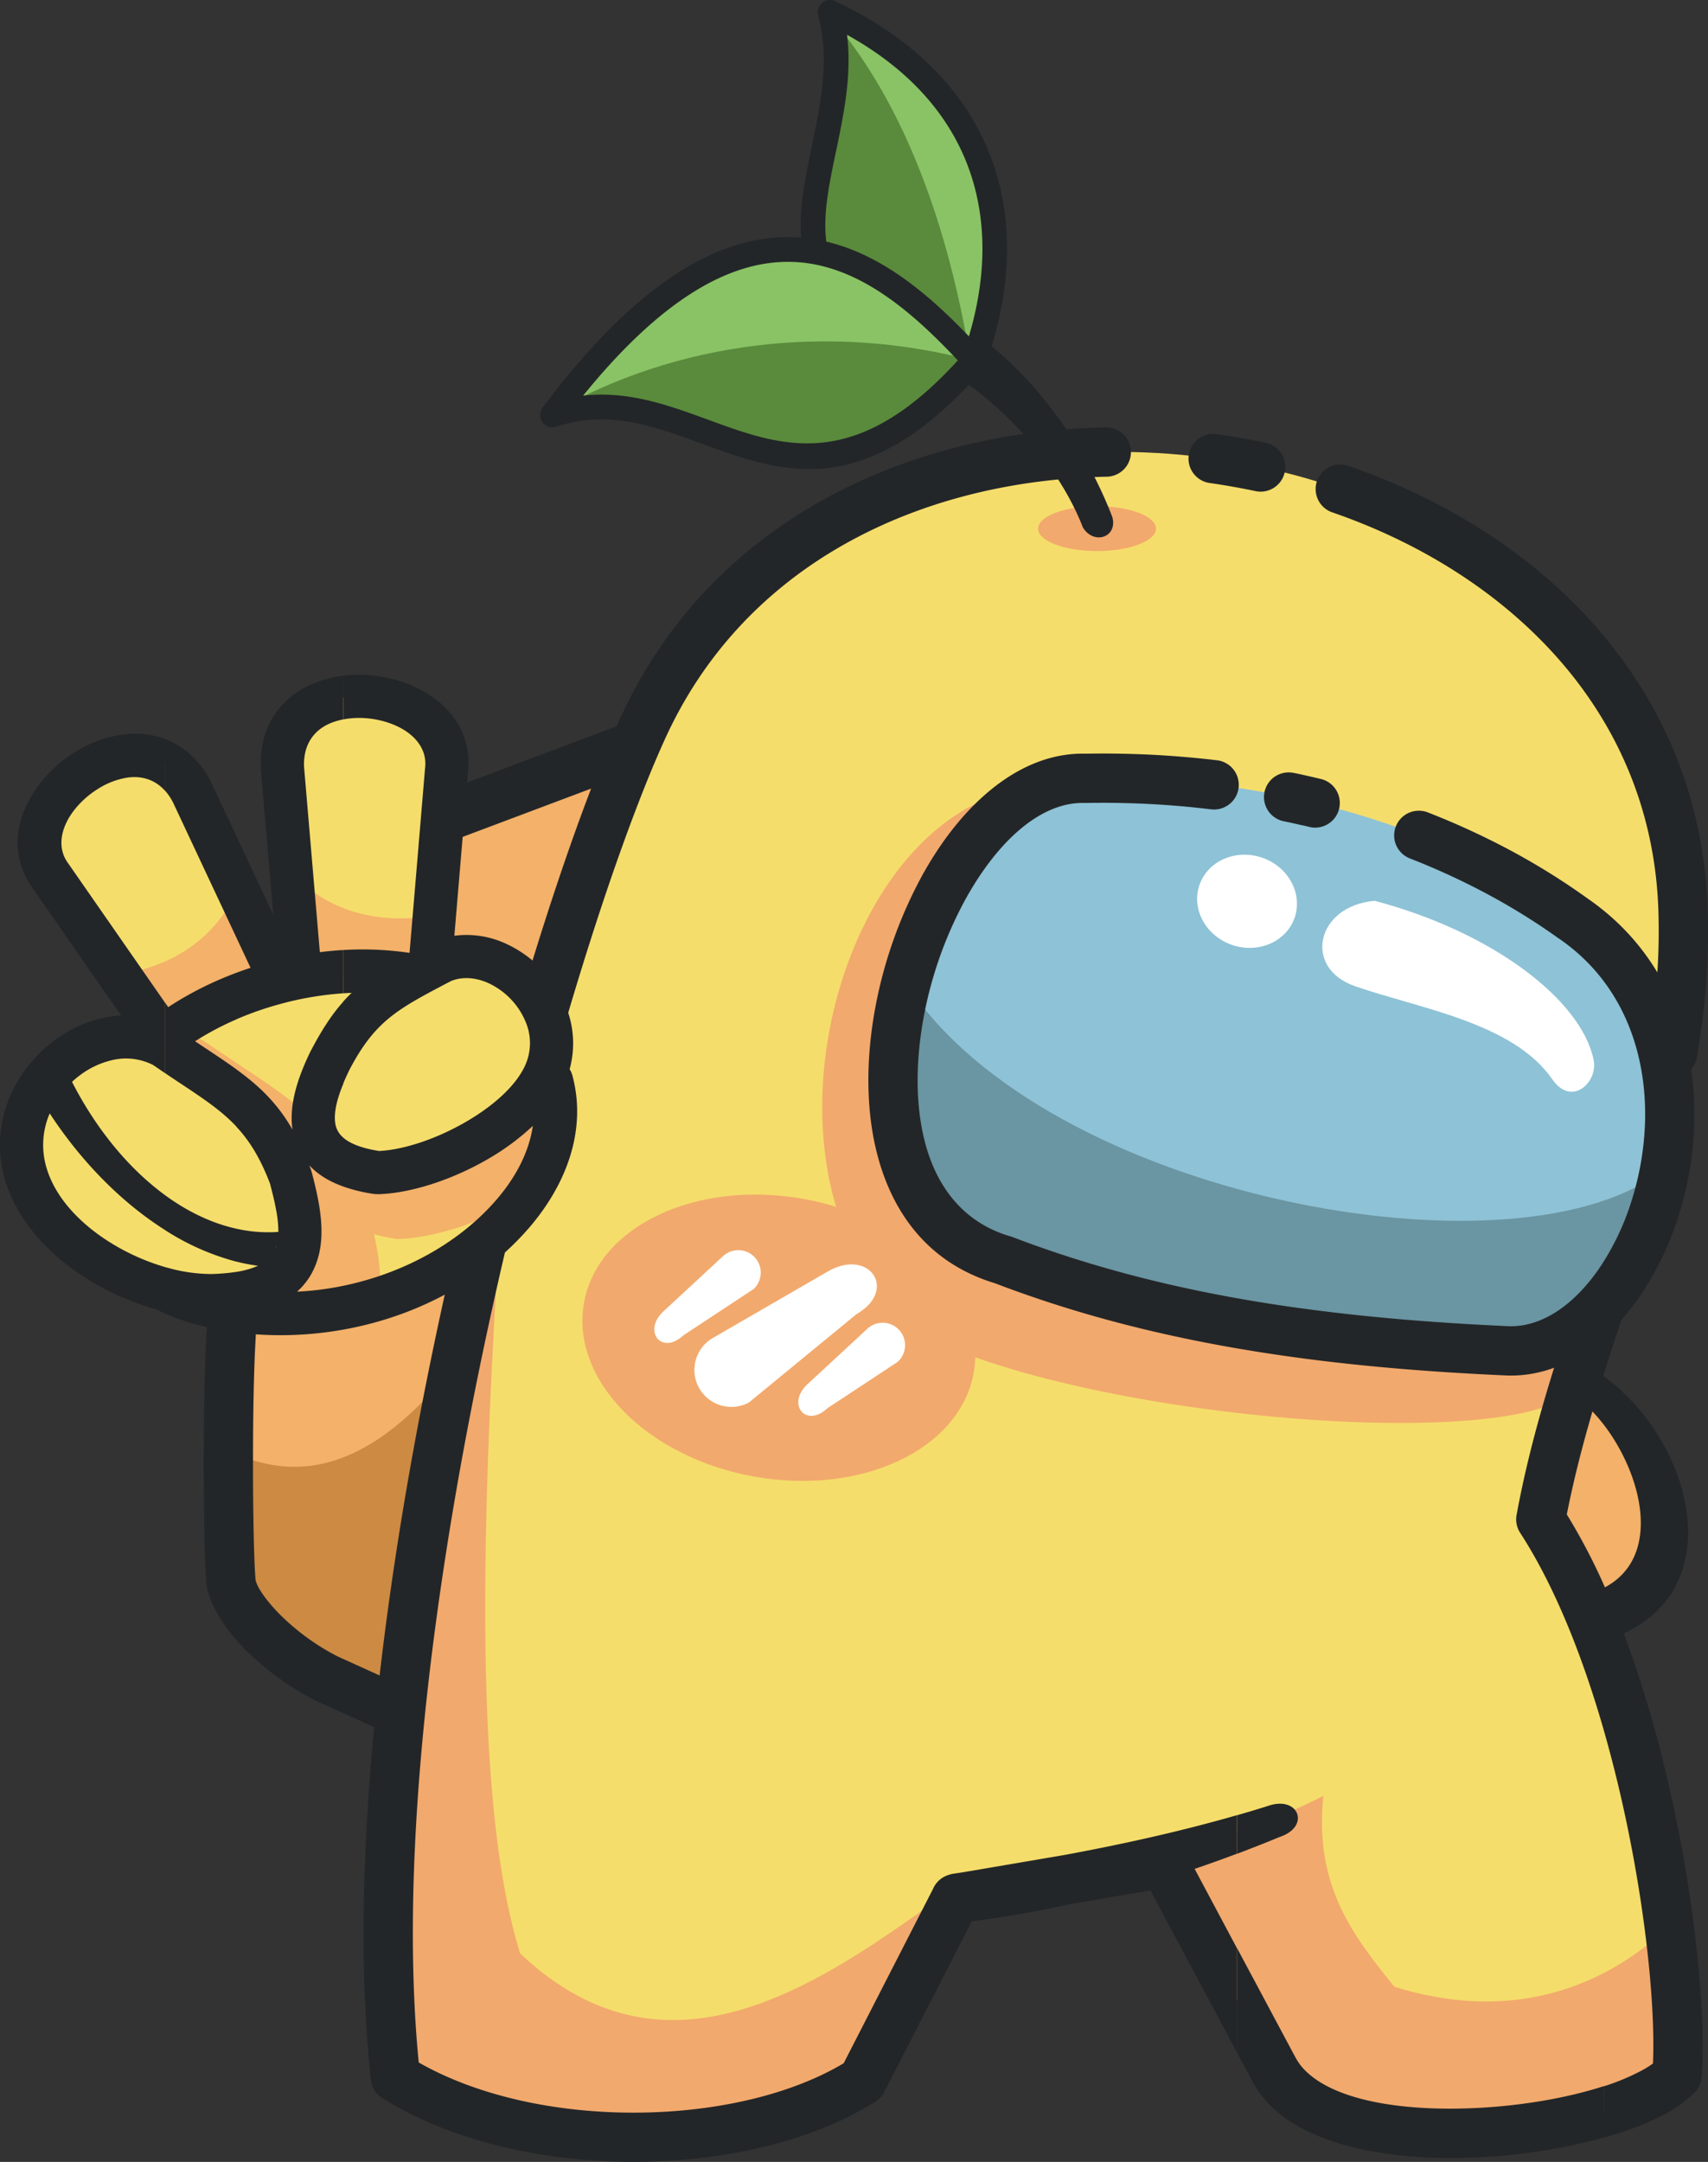 <?xml version="1.0" encoding="UTF-8"?> <svg xmlns="http://www.w3.org/2000/svg" viewBox="0 0 974.51 1233.3"><rect x="0" y="0" width="974.51" height="1233.3" fill="#333333" stroke="none"/> <defs> <style>.a{fill:#f3b169;}.a,.b,.c,.d,.e,.f,.h,.k,.l{fill-rule:evenodd;}.b{fill:#cc8a43;}.c{fill:#f5dd6b;}.d,.i{fill:#f2a96d;}.e{fill:#8ec2d6;}.f{fill:#6a95a2;}.g{fill:#232628;}.h,.j{fill:#fff;}.k{fill:#89c365;}.l{fill:#5a8a3c;}</style> </defs> <path class="a" d="M832.77,807.73c25.21-25.21,73-18.28,106.8,15.49s40.7,81.59,15.49,106.8-73,18.28-106.81-15.48S807.55,832.94,832.77,807.73Z" transform="translate(-23.71 -19.69)"></path> <path class="a" d="M381.18,447l-129,48.46C213,510.15,202.55,526.48,195,561.63,169.53,680.44,142.24,789,155.56,922.09c1,10.12,17.41,35.65,54.47,55.16l117.21,53c38.53,17.42,25.23-24.82,23.11-60.65-8-133.74,35.28-362.52,56.71-482.14C413.39,452.11,422.84,437.34,381.18,447Z" transform="translate(-23.71 -19.69)"></path> <path class="b" d="M152.1,846.17a702.11,702.11,0,0,0,3.46,75.92c1,10.12,17.41,35.65,54.47,55.16l117.21,53c38.53,17.42,25.23-24.82,23.11-60.65-5.3-89.11,12.13-220.43,30.69-333.53l.22-5.25C303.77,788.18,238.37,890.12,152.1,846.17Z" transform="translate(-23.71 -19.69)"></path> <path class="c" d="M390.52,435.1c118.25-259.29,583.23-180.17,593.4,102.61,4.6,127.95-58.06,224.9-81.12,348.71,58.57,90.24,82.45,256.09,77.74,317.07-32.81,34.26-198.25,54.41-229.65-2.68l-63.18-118.25-118.64,20.21-53.28,103.9c-66.54,42.31-192.67,44.38-266.42-2C222.75,960.23,331.71,564.06,390.52,435.1Z" transform="translate(-23.71 -19.69)"></path> <path class="d" d="M981.52,595.87c-8.9,76.77-38.6,144.52-60.84,218.54C882.76,846,676.9,831,572.92,791.31,432.65,734.9,492.84,461,628.76,468c119.14-2.26,248.81,33.82,336.86,116A198.62,198.62,0,0,1,981.52,595.87Z" transform="translate(-23.71 -19.69)"></path> <path class="d" d="M976.05,1118.53c4.56,35.12,6,65.43,4.49,85-32.81,34.26-198.25,54.41-229.65-2.68l-63.18-118.25-2.79.48,1.8-6.41c21.34-2.43,70.75-21.15,92.08-32.56-5.56,52.14,17.87,80.73,40.43,108.93C881.28,1172.5,935.1,1157.12,976.05,1118.53Z" transform="translate(-23.71 -19.69)"></path> <path class="d" d="M572.05,1102.26l-3,.51-53.28,103.9c-66.54,42.31-192.67,44.38-266.42-2-16.44-151,18.87-360,62.12-528-10.59,165.9-21.52,359.37,9,457.38,87.21,82.42,177.38,12.89,251.66-40.44Z" transform="translate(-23.71 -19.69)"></path> <path class="e" d="M643.08,463.67c97.87-1.86,198.85,23.17,277.63,79.56,104.25,70.83,44.75,249.29-36.42,247.08-110.15-4.89-202.16-19-288-51.78C475.54,703.26,549,460.74,643.08,463.67Z" transform="translate(-23.71 -19.69)"></path> <path class="f" d="M973.65,686.06c-10.1,56.73-46.73,105.41-89.36,104.25-110.15-4.89-202.16-19-288-51.78C534,720.33,523.38,647,540.64,580.58,619.8,703.49,892.53,753.23,973.65,686.06Z" transform="translate(-23.71 -19.69)"></path> <path class="g" d="M938.71,754c.47.11.95.24,1.42.4a14.05,14.05,0,0,1,8.87,17.8c-3.46,10.35-6.92,20.81-10.29,31.53V754Zm0,50.84c49,35.15,72.86,118.28,11.45,146.66a665.66,665.66,0,0,1,23.08,75.5c17.4,71,24.12,141.68,21.35,177.56a14,14,0,0,1-4.54,9.35,70.13,70.13,0,0,1-15.89,11.53c-9.45,5.2-21.64,9.86-35.45,13.73v-29.3a127.69,127.69,0,0,0,21.89-9.13,54.43,54.43,0,0,0,6.22-3.91c1.54-35.16-5.12-98.75-20.92-163.21-2.22-9-4.62-18.09-7.19-27.06V923.65c.23.52.46,1,.7,1.56,32.73-17.5,21.44-64.05-.7-92.85V804.82Zm0-373.81V382.39l1.74,2.1C974.37,426,995.82,477.25,998,537.21q.25,7.14.25,14.09c0,10.2-.39,20.13-1.13,29.83-1.08,14.24-2.9,28.15-5.28,41.81A14.09,14.09,0,1,1,964,618.2c2.24-12.82,3.94-25.85,5-39.17a364.52,364.52,0,0,0,.88-40.83C968.41,498,957.16,462.08,938.71,431ZM922.33,763.25A14.06,14.06,0,0,1,938.71,754v49.73l-.29.9.29.21v27.54a93.71,93.71,0,0,0-6.43-7.53c-.44,1.53-.89,3.08-1.33,4.63-5.11,17.79-9.67,35.81-13.29,54.14a344.92,344.92,0,0,1,21.05,40v82.89c-12-41.66-27.78-81.76-47.7-112.46h0a14,14,0,0,1-2-10.2c4-21.7,9.16-42.27,14.86-62.14,5.56-19.38,11.95-39,18.5-58.49Zm16.38,475.9a334.49,334.49,0,0,1-77.32,11.47c-44.39,1.38-88.52-6.52-111.87-28.87a58.64,58.64,0,0,1-11-14.16c-.18-.32-.34-.65-.49-1l-8.61-16.11v-59.66l33.41,62.54c.13.21.26.43.38.65a31.13,31.13,0,0,0,5.8,7.43c17.24,16.51,53.78,22.22,91.59,21,28.09-.87,56.38-5.62,78.09-12.66v29.3ZM729.44,1055.24q9-2.57,17.84-5.37c17.33-6,24.24,11.64,6.9,17.61q-12.28,5.05-24.74,9.76v-22ZM938.71,382.39V431a233.89,233.89,0,0,0-20.09-28.66c-33.83-41.35-81.55-72-134.81-90.38A14.05,14.05,0,0,1,793,285.4c57.21,19.8,108.7,52.61,145.75,97ZM729.44,297.76V269.13l2.44.42q6.48,1.14,13.72,2.68a14.09,14.09,0,1,1-5.85,27.56Q734.89,298.76,729.44,297.76Zm0,892.74-49.34-92.36-46,7.83c-18.46,4.13-37.11,7.42-55.92,9.75l-49.92,97.34a14,14,0,0,1-5,5.48l0,0c-36.07,22.94-88.11,34.79-140.6,34.4-50.72-.38-102.33-12.16-140.86-36.38a14,14,0,0,1-6.49-10.42h0c-6.55-60.14-5-129.2,1.88-201.17l-33-14.92h0c-.26-.12-.52-.24-.78-.38a161.88,161.88,0,0,1-39.84-29c-14.25-14.43-21.25-28.93-22.07-37.25-1-9.88-1.66-43.16-1.54-77.42.1-27.43.69-55.43,2-72.66a14.1,14.1,0,1,1,28.12,2.1c-1.34,17.3-1.93,44.37-2,70.56-.12,33.35.52,65.43,1.43,74.66.33,3.33,4.73,10.76,14.13,20.27a133,133,0,0,0,32.44,23.56l24.23,11c5-43.59,11.8-87.92,19.83-131.7,27-147.22,68-288.65,100.84-374.24l-80.52,30.27a14.08,14.08,0,1,1-9.92-26.35l105-39.47c.71-1.62,1.43-3.21,2.13-4.75C402,376,440.15,336.33,485.92,309.09,536,279.29,595.14,264.56,655,263.52a14.06,14.06,0,0,1,.44,28.11c-55.22,1-109.51,14.41-155.23,41.61-41,24.39-75.18,60-96.94,107.71-33.67,73.83-84,236.6-115.45,407.92-22.29,121.49-35,247-25.2,347.39,33.33,19,76.93,28.29,120.19,28.61,45.82.34,90.79-9.36,122.27-28.18l51-99.51a14.12,14.12,0,0,1,9.15-8,14.44,14.44,0,0,1,3-.68l6.76-1.06,56.21-9.58c33.16-6.16,65.94-13.37,98.13-22.64v22q-11.94,4.48-24,8.6l24,45v59.66Zm0-921.37q-5.22-.88-11.34-1.74a14.08,14.08,0,1,0-3.85,27.89q5.75.81,12.78,2.05l2.41.43Z" transform="translate(-23.71 -19.69)"></path> <path class="g" d="M828.45,509.51a14.09,14.09,0,1,1,10.25-26.24,433.18,433.18,0,0,1,47.23,21.78,395.06,395.06,0,0,1,42.94,26.72c.15.1.3.22.44.33,42.22,29,60,73.77,61.11,118.55v9.16c0,.14,0,.28,0,.43a193.77,193.77,0,0,1-8.81,52.54,174.76,174.76,0,0,1-21.76,45.59c-19.27,28.37-46.07,46.8-75.88,46h-.28c-41.34-1.83-80.14-4.94-117-9.82V766.11c37.24,5.08,76.42,8.29,118.21,10.14h0c19.33.4,37.69-13,51.68-33.64A146.68,146.68,0,0,0,954.7,704.4a165.4,165.4,0,0,0,7.6-44.83c1.07-39.31-12.67-79.37-48.9-104.31-.29-.18-.57-.37-.84-.56a368.14,368.14,0,0,0-40-24.84,404.94,404.94,0,0,0-44.14-20.35Zm-61.76-19.05q2.31.53,4.44,1.05a14.07,14.07,0,0,0,6.62-27.34q-4.18-1-8-1.87l-3.1-.69Zm0,304.08q-19.28-2.55-37.89-5.77c-48.42-8.4-93.75-20.35-137.52-37.07h0c-38.78-11.77-60.08-41.63-68.26-78.52-5.36-24.2-4.91-51.4,0-78.16a255.51,255.51,0,0,1,26.56-75.38c22.7-41.39,56.26-71,93.6-70,12.6-.23,25.13,0,37.52.59q19.26,1,37.62,3.19a14.1,14.1,0,0,1-3.31,28q-18.19-2.2-35.63-3.08c-12-.61-24-.8-35.69-.59-.33,0-.66,0-1,0-25.65-.8-50.44,22.7-68.41,55.47a227,227,0,0,0-23.59,66.89c-4.29,23.29-4.75,46.65-.24,67,6,27.3,21.36,49.26,48.93,57.65a15.58,15.58,0,0,1,1.92.58C643.37,741.42,687,752.91,733.54,761q16.34,2.84,33.15,5.12v28.43Zm0-332.93c-1.73-.38-3.35-.73-4.86-1a14.07,14.07,0,0,0-5.73,27.56c2.8.58,5.3,1.12,7.52,1.62l3.07.71Z" transform="translate(-23.71 -19.69)"></path> <path class="c" d="M181.16,580.32c73.31-19.64,143.74,5.42,157.28,56S303.51,743.73,230.21,763.37,86.47,758,72.93,707.42,107.85,600,181.16,580.32Z" transform="translate(-23.71 -19.69)"></path> <path class="a" d="M239.93,760.5q-4.78,1.54-9.72,2.87C156.9,783,86.47,758,72.93,707.42c-9.43-35.21,11.23-73.5,49.41-100.14A57.71,57.71,0,0,1,140,613.49c30.26,20.89,51,32.27,67.31,50.53a164.09,164.09,0,0,1,8.4-20.15c18.3-34.9,33.9-46.54,63.92-62.78,29.77,9.89,51.83,29.16,58.81,55.19,5.93,22.14,0,45.5-14.78,66.41-24.13,14.08-51.87,23.2-73.22,23.81a112.86,112.86,0,0,1-13.34-2.74C240,736.91,241.69,749.51,239.93,760.5Z" transform="translate(-23.71 -19.69)"></path> <path class="c" d="M117.21,612.37l-64.66-93C23.11,478.65,106,417.88,133.47,472q25.75,54.9,51.5,109.81Z" transform="translate(-23.71 -19.69)"></path> <path class="a" d="M117.21,612.37,91.75,575.72c30.57-5,54-19.94,67.65-48.39L185,581.85Z" transform="translate(-23.71 -19.69)"></path> <path class="c" d="M269.14,571.66l9.48-112.91c5.16-49.94-97-61.12-93.72-.49q5.15,60.42,10.3,120.85Z" transform="translate(-23.71 -19.69)"></path> <path class="a" d="M269.14,571.66l2.48-29.57c-32.21,4.88-60-1.78-81.67-24.53l5.25,61.55Z" transform="translate(-23.71 -19.69)"></path> <path class="c" d="M117.49,616.71c37.76,26.06,56.28,32.84,72,74.3,9.05,33.89,13.34,66.29-45.41,67.8-40.84,0-96.78-30.17-106.63-73.13C26.56,638.07,79.26,595.8,117.49,616.71Z" transform="translate(-23.71 -19.69)"></path> <path class="c" d="M276.39,567.91c-33.35,17.53-47.3,24.23-64.21,56.49-12.66,26-20.75,57.22,27,64.23,32-.9,82.38-26.39,95.67-56.6C351,595.31,309.63,554.63,276.39,567.91Z" transform="translate(-23.71 -19.69)"></path> <path class="g" d="M281.5,579.14l-2,1c-29,15.26-41.71,21.91-56.3,49.62h0c-1.31,2.67-2.56,5.39-3.68,8.1V591.08c1.58-1.77,3.18-3.43,4.83-5-1.4.06-2.8.13-4.21.22l-.62,0V561.64a184,184,0,0,1,37.86,1.63l8.86-105.53.05-.24c1.14-11.05-6.58-19.42-17.05-24a52.07,52.07,0,0,0-18.84-4.22,48.21,48.21,0,0,0-10.88.81v-24.9a74.17,74.17,0,0,1,11.65-.51,76.91,76.91,0,0,1,27.91,6.25c19.66,8.63,34,25.46,31.74,48.85h0l-7.87,93.73a53.33,53.33,0,0,1,29,4.33,67.07,67.07,0,0,1,34.54,35.79,55.63,55.63,0,0,1,2.23,36,12.28,12.28,0,0,1,1.55,3.5A79,79,0,0,1,353,652.43v2.17c-.28,22.53-10,45-26.79,64.77-27,31.67-65.82,51.51-106.65,58.82v-25c33.6-6.94,66-24,87.93-49.72,11.08-13,18.2-27.3,20.23-41.52a136.75,136.75,0,0,1-24.57,18.32c-20.61,12.2-44.81,20.14-63.67,20.67l-2.12-.1a92.68,92.68,0,0,1-17.8-4.27V668.68c3.85,3.35,10.32,6,20.42,7.61,14.68-.73,33.8-7.29,50.63-17.25,15-8.88,27.74-20.2,32.92-32a30.89,30.89,0,0,0,.14-24.28,42.14,42.14,0,0,0-21.62-22.39C295.39,577.45,288.12,576.68,281.5,579.14ZM219.6,637.9c-3.51,8.46-5.76,16.83-4.47,23.36a13.07,13.07,0,0,0,4.47,7.42v27.88c-8.5-3-14.83-7.17-19.42-12.08.28.72.57,1.45.85,2.19l.38,1.16c5.09,19,8.74,37.94,2.19,53.9a39.45,39.45,0,0,1-10.41,14.81,170.53,170.53,0,0,0,26.41-3.36v25a202,202,0,0,1-38.34,3.17V731.24c.16-.46.3-.94.42-1.43l-.42,1.28v-8.56l1.27-.07a68.1,68.1,0,0,0-1.27-12.5V650.45a101.15,101.15,0,0,1,9.34,13.67c-2.22-14.76,3.5-30.8,10.49-45.12l.19-.29c6.22-11.87,12-20.59,18.32-27.63V637.9Zm0-232.73A64.41,64.41,0,0,0,203,409.42,49.5,49.5,0,0,0,181.26,426V593.09l3.08-.86a183.69,183.69,0,0,1,35.26-5.9V561.64l-.93.05q-6.18.39-12.47,1.18l-9-105.62h0c-.59-13.22,6.06-21.31,15.21-25.07a37.56,37.56,0,0,1,7.21-2.11ZM181.26,426V593.09a183.84,183.84,0,0,0-22.51,8V574.56q3.9-1.45,7.92-2.78l-7.92-16.88V497l20.85,44.47-7-82.17v-.38c-.74-13.64,2.62-24.53,8.66-32.89Zm0,224.45V710c-.88-4.87-2.15-10-3.54-15.26-5.54-14.41-11.57-24.15-19-32.14V629.83c8.67,6.33,16,12.63,22.51,20.62Zm0,72.08v8.56l-.42,1.29q.22-.55.42-1.14v50.12q-5.91-.08-11.78-.5-5.43-.39-10.73-1.08V745.22a48.7,48.7,0,0,0,12.18-3.45,108.86,108.86,0,0,1-12.18-2.34V720.66A82.83,82.83,0,0,0,181.26,722.53ZM158.75,497V554.9l-36.26-77.32h0a31.35,31.35,0,0,0-4.61-6.83V441.21c10.49,3.92,19.84,12,26.6,25.28l.14.34L158.75,497Zm0,77.59v26.55c-2.29,1-4.54,2-6.74,3.07a169.94,169.94,0,0,0-17,9.48l5.19,3.46c6.85,4.55,13,8.64,18.6,12.71v32.73c-8.49-9.14-18.78-16-32.2-24.9-2.71-1.79-5.54-3.68-8.68-5.8V591.69l1.76,2.54A191.14,191.14,0,0,1,141.3,582q8.41-4.07,17.45-7.44Zm0,146.1v18.77a141.3,141.3,0,0,1-40.88-18.06V701.48c12.89,9.43,26.71,16.08,40.88,19.18Zm0,24.56v34.56c-15-1.93-29.11-5.58-40.88-10.78V742.5l1.83.51a11.94,11.94,0,0,1,1.73.46,93.15,93.15,0,0,0,22.4,3A110.24,110.24,0,0,0,158.75,745.22Zm-40.88-304v29.54c-5.89-6.55-13.57-8.58-21.25-7.54a43.85,43.85,0,0,0-17.09,6.52,51.69,51.69,0,0,0-14.2,13c-6.79,9.24-9.3,20.35-2.8,29.33l.15.19,55.19,79.41v40.17c-2.12-1.42-4.38-3-6.83-4.65a34.16,34.16,0,0,0-23.71-2.68,48.81,48.81,0,0,0-18.79,9.13q-1.94,1.5-3.74,3.18C78.5,663.61,97,686.2,117.87,701.48v19.89C93,705.67,70.06,682.3,52.07,654.84a45.45,45.45,0,0,0-2.6,28.09c3.86,16.84,16.65,31.65,32.84,42.76a125.81,125.81,0,0,0,35.56,16.81V769q-2.62-1.15-5.07-2.41A149.6,149.6,0,0,1,68.42,746c-20.92-14.34-37.6-34.19-43-57.61a69.38,69.38,0,0,1-1.75-13.68V671a71.49,71.49,0,0,1,8.92-32.38,79.27,79.27,0,0,1,20.86-24.43,73.42,73.42,0,0,1,28.34-13.65,63.77,63.77,0,0,1,11-1.55l-50.46-72.6h0c-13.7-19.11-9.67-40.87,3-58.17a77.08,77.08,0,0,1,21-19.4,68.76,68.76,0,0,1,26.84-10A50.47,50.47,0,0,1,117.87,441.21Z" transform="translate(-23.71 -19.69)"></path> <path class="h" d="M808.06,533.58c68,18,118.05,56.91,124.91,90.77,2.6,12.83-12.63,27-23.63,11C887,603,833.4,595,796.75,582.26,766.89,571.85,774.67,536.37,808.06,533.58Z" transform="translate(-23.71 -19.69)"></path> <path class="h" d="M743.59,508.89c15,5,23.48,20.31,18.86,34.09s-20.56,20.87-35.6,15.82S703.38,538.5,708,524.72,728.55,503.85,743.59,508.89Z" transform="translate(-23.71 -19.69)"></path> <path class="d" d="M649.62,334.05c18.54,0,33.66-5.75,33.66-12.79s-15.12-12.79-33.66-12.79S616,314.21,616,321.26,631.08,334.05,649.62,334.05Z" transform="translate(-23.71 -19.69)"></path> <path class="g" d="M641.6,320.67c-17.54-45.56-68.16-96.53-119.27-106.4l5.29-27.67c61,11.78,109.52,72.9,130.68,127.85C661.7,326,648,330.91,641.6,320.67Z" transform="translate(-23.71 -19.69)"></path> <ellipse class="i" cx="468.06" cy="782.75" rx="80.44" ry="112.95" transform="translate(-408.94 1085.04) rotate(-79.79)"></ellipse> <path class="j" d="M495.92,745.08c23.83-13.76,40.29,10.52,16.47,24.28l-61.33,50.37A21.09,21.09,0,0,1,430,783.2Z" transform="translate(-23.71 -19.69)"></path> <path class="j" d="M484.5,809.26c-12.25,11.34-1.12,25.24,11.12,13.9l40.19-26.53a12.8,12.8,0,1,0-17.39-18.78Z" transform="translate(-23.71 -19.69)"></path> <path class="j" d="M402.34,767.67c-12.25,11.35-1.12,25.25,11.12,13.9l40.2-26.52a12.8,12.8,0,0,0-17.4-18.78Z" transform="translate(-23.71 -19.69)"></path> <path class="k" d="M497.31,26.71c90.16,42.62,110.37,120.1,82.1,198.54C422.25,189.37,519.39,107.22,497.31,26.71Z" transform="translate(-23.71 -19.69)"></path> <path class="l" d="M577.34,224.75c-151.93-35.59-60.81-115.52-79.15-194.53C540.27,79.47,565,150,577.34,224.75Z" transform="translate(-23.71 -19.69)"></path> <path class="k" d="M338.9,256.43C450.69,107.25,524.64,165,579.69,225.25,476.21,343.82,422.87,228.41,338.9,256.43Z" transform="translate(-23.71 -19.69)"></path> <path class="l" d="M338.9,256.43l1.72-2.25c68-38.68,154.94-51,238.78-28.6C476.11,343.59,422.79,228.43,338.9,256.43Z" transform="translate(-23.71 -19.69)"></path> <path class="g" d="M495.65,160.56a7,7,0,1,1-13.83,2.53c-3.5-18.84.68-38.9,5.08-60,5-24.21,10.4-49.87,3.63-74.55a7,7,0,0,1,9.77-8.2h0c44.79,21.17,73.05,50.8,87.18,85,15.42,37.29,13.87,79.72-1.47,122.29a7,7,0,0,1-13.23-4.74c14.18-39.34,15.72-78.29,1.69-112.2C563,83,541.06,58.43,507,39.56c2.8,22.85-1.85,45.16-6.28,66.42C496.57,125.68,492.66,144.43,495.65,160.56Z" transform="translate(-23.71 -19.69)"></path> <path class="g" d="M463.3,155.47a94.44,94.44,0,0,1,17.85-.18c41.72,3.52,75.24,34.07,103.72,65.22a7,7,0,0,1,.11,9.37h0c-48.52,55.61-86.57,62.17-121.68,55.05V270.29c31,6.54,64.49,1.54,106.89-45C544.6,198,515,172.3,480,169.34a81.53,81.53,0,0,0-16.7.33ZM333.38,252.08c49.56-66.09,92.44-92.7,129.92-96.61v14.2c-30.59,3.73-65.8,25.06-106.88,75.71,25.86-2.89,48.83,5.51,71.79,13.92,11.57,4.23,23.15,8.47,35.09,11v14.64c-13.6-2.77-26.77-7.58-39.94-12.4-26.34-9.65-52.68-19.29-82.23-9.43a7,7,0,0,1-8.9-4.44,6.89,6.89,0,0,1-.36-2v-.39A7,7,0,0,1,333.38,252.08Z" transform="translate(-23.71 -19.69)"></path> </svg> 